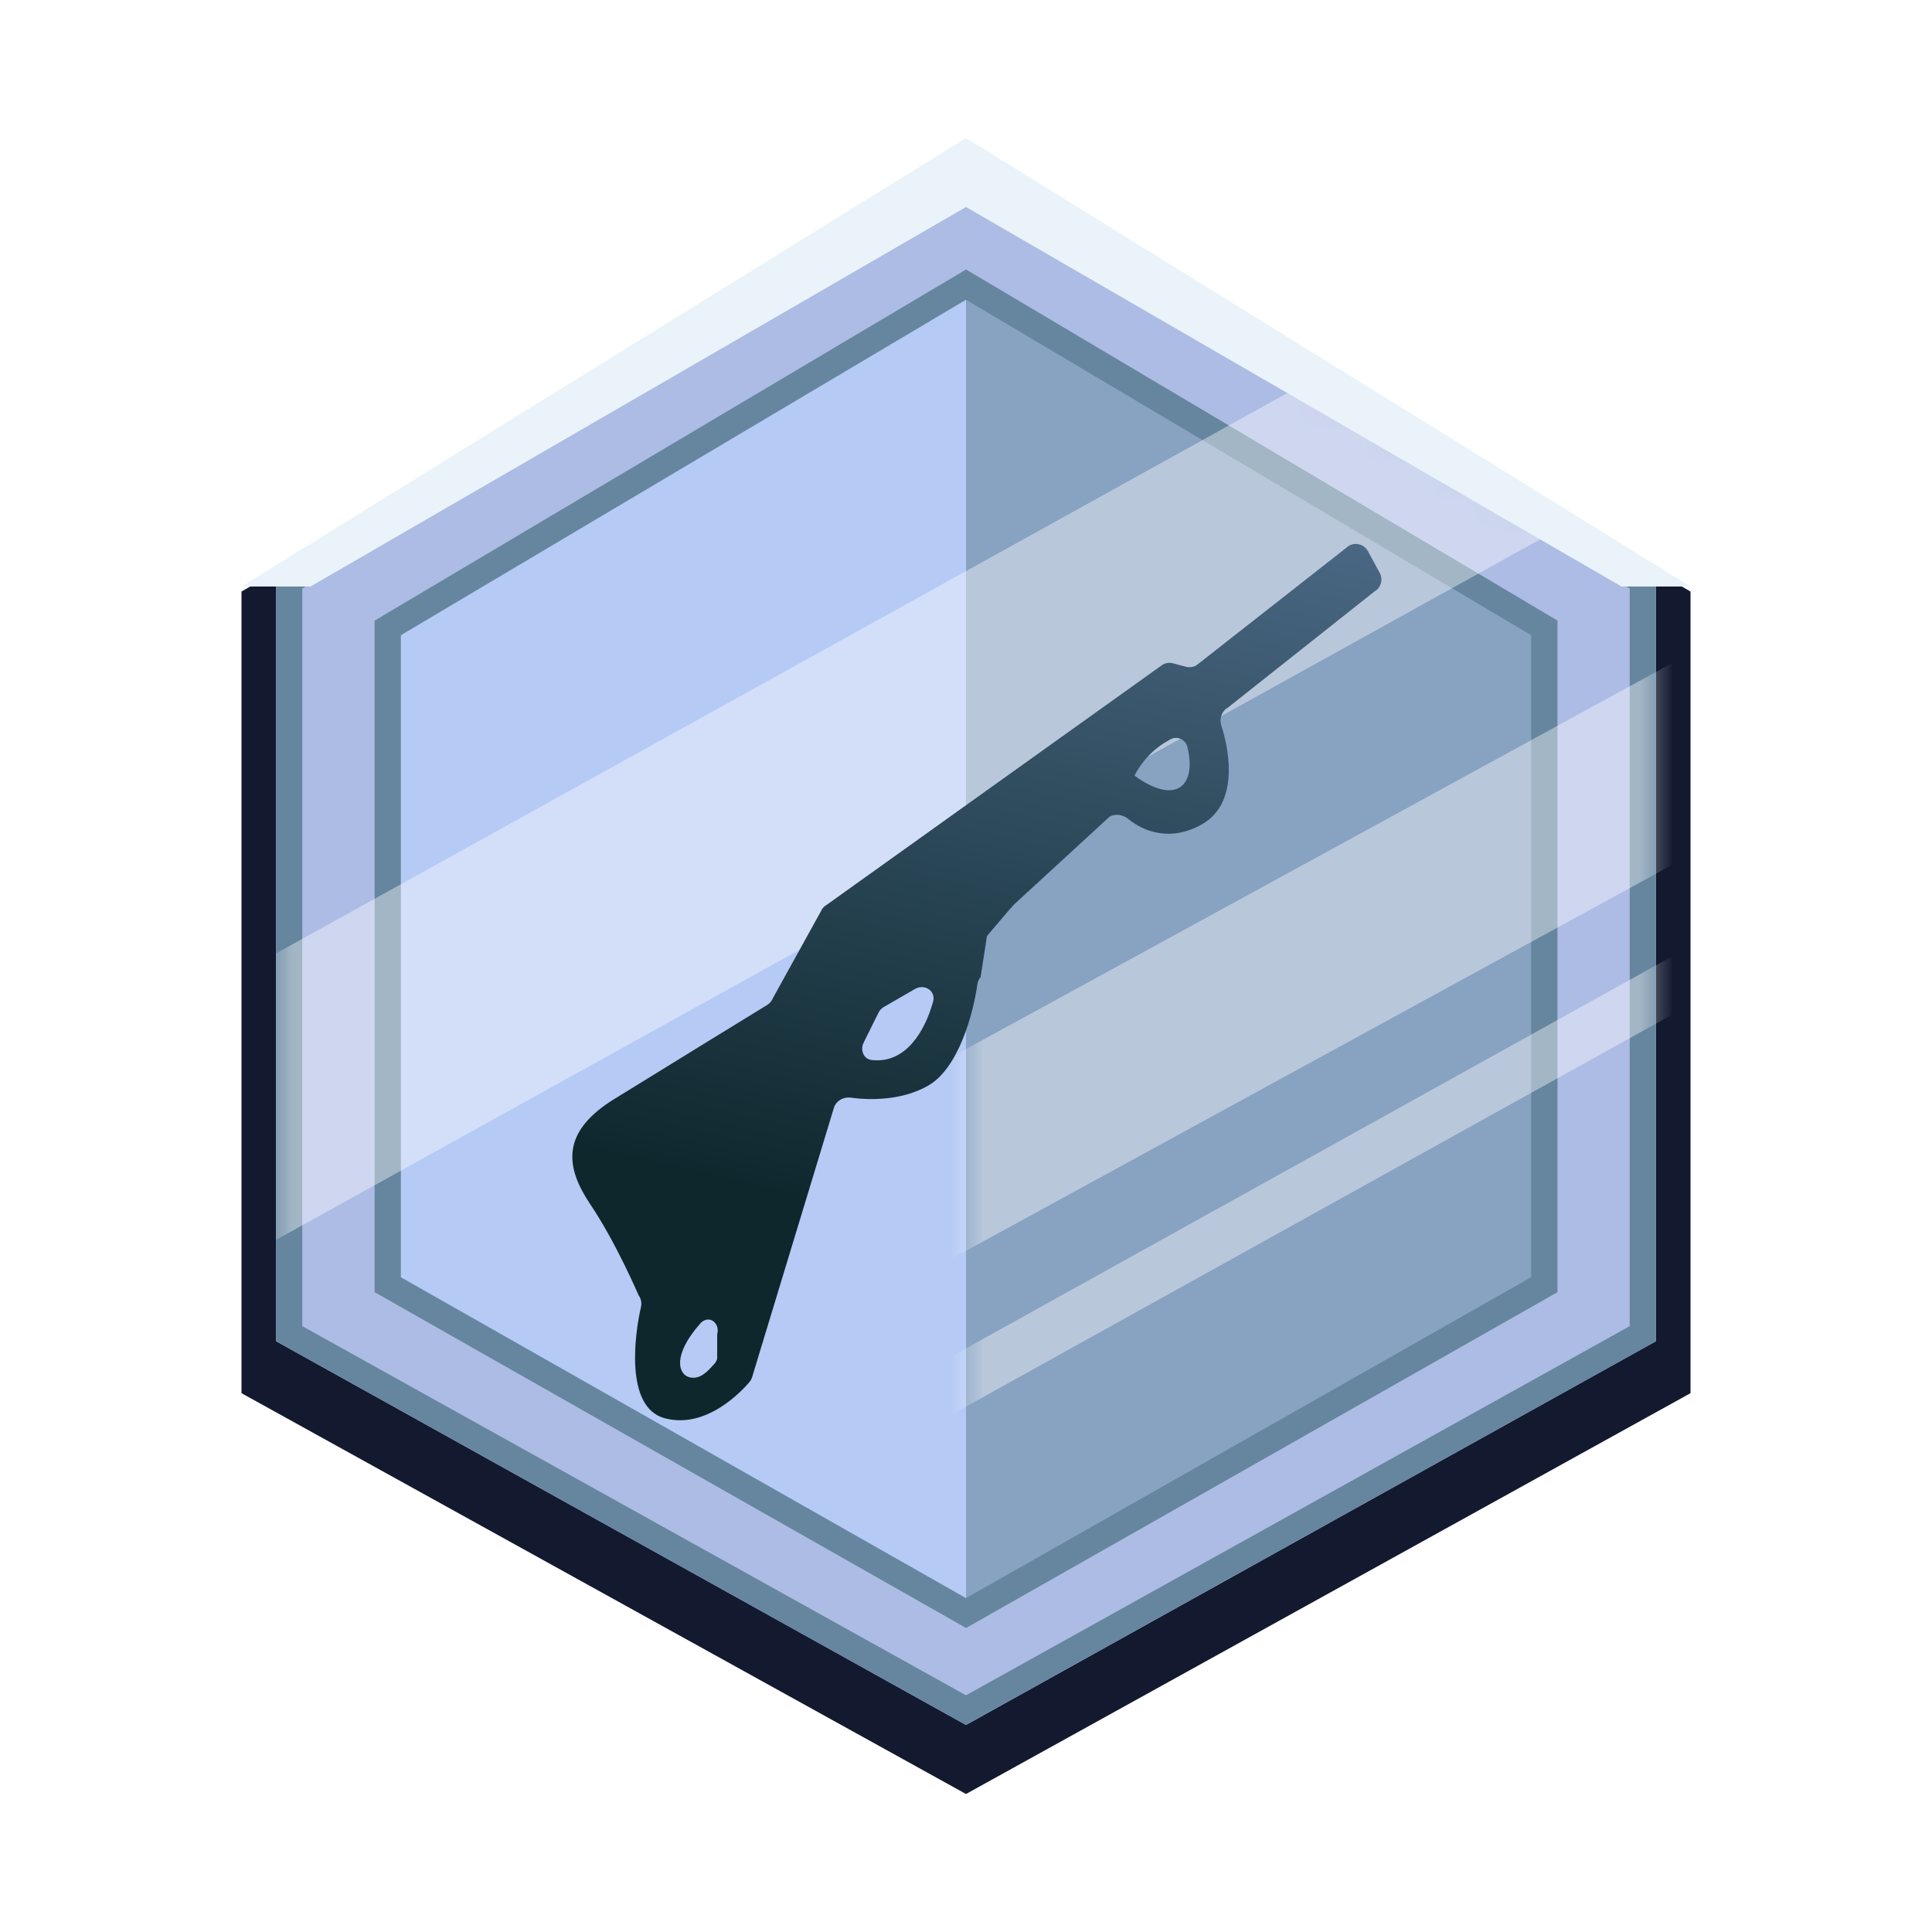 <svg width="56" height="56" viewBox="0 0 56 56" fill="none" xmlns="http://www.w3.org/2000/svg">
<g clip-path="url(#clip0_2251_99605)">
<g filter="url(#filter0_d_2251_99605)">
<path d="M7 17.146V40.382L28 52L49 40.382V17.146L28 5L7 17.146Z" fill="#13192F"/>
</g>
<path d="M8 16.629V38.876L28 50L48 38.876V16.629L28 5L8 16.629Z" fill="#ADBCE4"/>
<path d="M10.857 17.988V37.454L28 47.188L45.143 37.454V17.988L28 7.812L10.857 17.988Z" fill="#B5CAF5"/>
<path d="M45.143 17.988V37.454L28 47.188V7.812L45.143 17.988Z" fill="#88A2C2"/>
<path fill-rule="evenodd" clip-rule="evenodd" d="M8.762 38.439L28 49.139L47.238 38.439V17.057L28 5.871L8.762 17.057V38.439ZM8 16.629V38.876L28 50L48 38.876V16.629L28 5L8 16.629Z" fill="#6686A0"/>
<path fill-rule="evenodd" clip-rule="evenodd" d="M11.619 37.021L28 46.322L44.381 37.021V18.412L28 8.688L11.619 18.412V37.021ZM10.857 17.988V37.454L28 47.188L45.143 37.454V17.988L28 7.812L10.857 17.988Z" fill="#6686A0"/>
<g opacity="0.4">
<mask id="mask0_2251_99605" style="mask-type:alpha" maskUnits="userSpaceOnUse" x="8" y="5" width="40" height="45">
<path d="M8 16.629V38.876L28 27.5V50L48 38.876V16.629L28 5L8 16.629Z" fill="#D9D9D9"/>
</mask>
<g mask="url(#mask0_2251_99605)">
<path d="M8 27.636L55.619 1.25V9.551L8 35.938V27.636Z" fill="white"/>
<path d="M8 41.339L55.619 15.312V21.161L8 47.188V41.339Z" fill="white"/>
<path d="M8 50.186L55.619 23.75V25.439L8 51.875V50.186Z" fill="white"/>
</g>
</g>
<path d="M28 4L49 17H47L28 6L9 17H7L28 4Z" fill="#EAF3F9"/>
<path fill-rule="evenodd" clip-rule="evenodd" d="M23.959 26.229C23.88 26.274 23.818 26.346 23.785 26.431L22.403 28.931C22.372 29.011 22.316 29.079 22.244 29.125C22.244 29.125 19.347 30.902 17.799 31.86C16.251 32.818 16.382 33.828 17.116 34.917C17.851 36.006 18.51 37.544 18.51 37.544C18.582 37.642 18.606 37.765 18.579 37.884C18.408 38.625 18.09 40.794 19.268 41.109C20.477 41.433 21.511 40.311 21.73 40.051C21.76 40.017 21.78 39.977 21.795 39.934L24.173 32.104C24.24 31.901 24.453 31.786 24.665 31.816C25.252 31.897 26.168 31.892 26.909 31.464C27.791 30.955 28.212 29.366 28.33 28.529C28.341 28.451 28.372 28.378 28.423 28.317L28.608 27.131C28.638 27.095 29.374 26.22 29.415 26.196L32.163 23.671C32.336 23.572 32.554 23.616 32.709 23.742C33.144 24.097 33.93 24.417 34.854 23.884C35.852 23.307 35.682 21.898 35.4 21.027C35.338 20.834 35.409 20.617 35.585 20.515L39.839 17.145C40.032 17.034 40.098 16.788 39.986 16.595L39.647 15.969C39.536 15.776 39.289 15.71 39.096 15.821L34.679 19.285C34.586 19.339 34.476 19.353 34.373 19.326L34.004 19.227C33.901 19.199 33.791 19.213 33.698 19.267L23.959 26.229ZM34.417 21.65C34.364 21.431 34.123 21.323 33.925 21.43C33.477 21.67 33.141 22.001 32.883 22.48C34.048 23.337 34.7 22.819 34.417 21.65ZM25.462 29.356C25.497 29.285 25.552 29.225 25.621 29.186L26.52 28.667C26.8 28.505 27.133 28.723 27.046 29.035C26.803 29.908 26.241 30.84 25.264 30.725C25.029 30.698 24.928 30.433 25.033 30.221L25.462 29.356ZM20.706 39.532C20.746 39.489 20.773 39.437 20.788 39.381V38.68C20.881 38.333 20.535 38.094 20.297 38.363C19.489 39.277 19.656 39.833 19.98 39.92C20.283 40.001 20.513 39.746 20.667 39.575C20.672 39.57 20.677 39.564 20.682 39.559C20.691 39.549 20.699 39.541 20.706 39.532Z" fill="url(#paint0_linear_2251_99605)"/>
</g>
<defs>
<filter id="filter0_d_2251_99605" x="2" y="0" width="52" height="57" filterUnits="userSpaceOnUse" color-interpolation-filters="sRGB">
<feFlood flood-opacity="0" result="BackgroundImageFix"/>
<feColorMatrix in="SourceAlpha" type="matrix" values="0 0 0 0 0 0 0 0 0 0 0 0 0 0 0 0 0 0 127 0" result="hardAlpha"/>
<feOffset/>
<feGaussianBlur stdDeviation="2.5"/>
<feComposite in2="hardAlpha" operator="out"/>
<feColorMatrix type="matrix" values="0 0 0 0 0.043 0 0 0 0 0.039 0 0 0 0 0.098 0 0 0 1 0"/>
<feBlend mode="normal" in2="BackgroundImageFix" result="effect1_dropShadow_2251_99605"/>
<feBlend mode="normal" in="SourceGraphic" in2="effect1_dropShadow_2251_99605" result="shape"/>
</filter>
<linearGradient id="paint0_linear_2251_99605" x1="25.22" y1="35.223" x2="30.29" y2="13.384" gradientUnits="userSpaceOnUse">
<stop stop-color="#0D282D"/>
<stop offset="1" stop-color="#4A6884"/>
</linearGradient>
<clipPath id="clip0_2251_99605">
<rect width="56" height="56" fill="white"/>
</clipPath>
</defs>
</svg>
